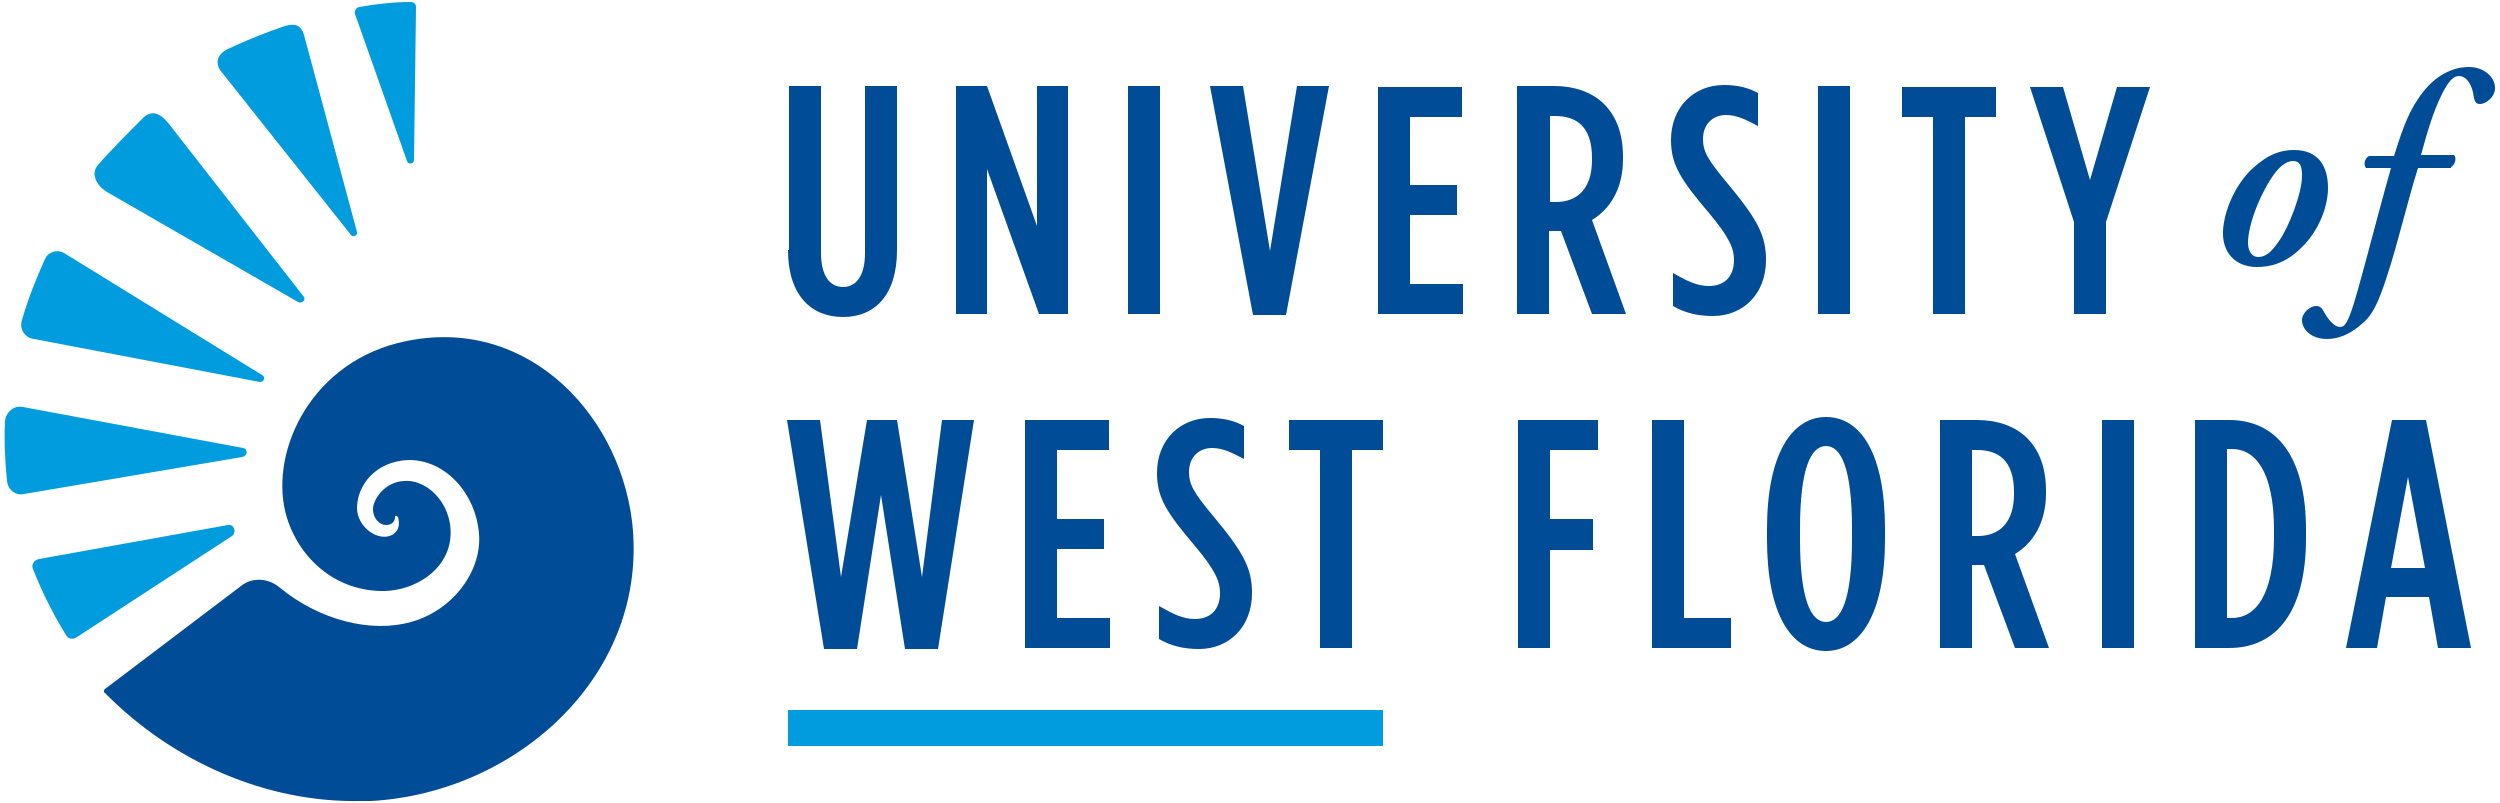 <?xml version="1.0" encoding="utf-8"?>
<svg xmlns="http://www.w3.org/2000/svg" x="0px" y="0px" width="250px" height="80.3px">
<path style="fill:#009CDE;" d="M138.3,74.6H78.8V71h59.5V74.6z M7.7,63.7l15.5-10.1c0.5-0.4,0.2-1.2-0.4-1.1L3.9,55.9
	c-0.5,0.1-0.8,0.6-0.6,1c0.9,2.3,2,4.5,3.3,6.6C6.8,63.9,7.3,64,7.7,63.7 M35.7,23.2L30.4,3.5c-0.3-1-0.9-1.2-1.9-0.9
	c-1.8,0.6-3.8,1.4-5.5,2.2C22,5.2,21.4,6,22,7l13.1,16.5C35.3,23.8,35.8,23.5,35.7,23.2 M30.4,29.7L16.9,12.4
	c-0.7-0.9-1.6-1.5-2.5-0.7c-1.3,1.3-3.4,3.4-4.6,4.8c-0.8,0.9-0.1,2.1,0.9,2.7l19.1,11C30.2,30.4,30.6,30,30.4,29.7 M35.5,1.4
	l5.2,14.7c0.1,0.4,0.7,0.3,0.7-0.1l0.2-15.3c0-0.3-0.2-0.5-0.5-0.5c-1.7,0-3.5,0.2-5.2,0.5C35.6,0.8,35.4,1.1,35.5,1.4 M24.3,44.8
	l-22-4.1c-0.9-0.2-1.7,0.5-1.8,1.4c-0.1,2,0,4,0.2,6c0.1,0.9,0.9,1.5,1.7,1.3l21.8-3.7C24.8,45.6,24.8,44.9,24.3,44.8 M26.2,37.5
	L6.4,25.3c-0.7-0.4-1.6-0.1-1.9,0.6c-0.9,2-1.7,4-2.3,6.1c-0.3,0.9,0.3,1.8,1.2,1.9L26,38.2C26.4,38.2,26.6,37.7,26.2,37.5"/>
<path style="fill:#004C97;" d="M78.7,42h3.3l2.1,15.7L86.7,42h3l2.5,15.7L94.2,42h3.2l-3.6,22.9h-3.3l-2.4-15.4l-2.4,15.4h-3.3
	L78.7,42z M102.5,64.8h8.5v-3h-5.3v-6.9h4.7v-3h-4.7V45h5.2v-3h-8.4V64.8z M115.9,63.9c1.2,0.7,2.5,1,4,1c3,0,5.3-2.2,5.3-5.6v0
	c0-2.4-0.8-4-3.8-7.6c-2.1-2.5-2.5-3.3-2.5-4.5c0-1.5,1-2.4,2.3-2.4c1,0,1.9,0.4,3.2,1.1v-3.3c-0.9-0.5-2-0.8-3.4-0.8
	c-3,0-5.3,2.2-5.3,5.5v0c0,2.5,1,4,3.8,7.3c2.1,2.5,2.5,3.6,2.5,4.7c0,1.7-1,2.6-2.5,2.6c-1.2,0-2.2-0.5-3.6-1.3V63.9 M132,64.8h3.2
	V45h3.1v-3h-9.4v3h3.1V64.8z M151.8,64.8h3.2V55h4.3v-3.1h-4.3V45h4.8v-3h-8V64.8z M165.2,64.8h7.9v-3h-4.7V42h-3.2V64.8z
	 M176.7,53.9c0,7.5,2.4,11.2,5.9,11.2c3.4,0,5.9-3.7,5.9-11.2v-1c0-7.5-2.4-11.2-5.9-11.2c-3.4,0-5.9,3.7-5.9,11.2V53.9 M185.2,53.9
	c0,6.1-1.1,8.3-2.6,8.3c-1.5,0-2.6-2.2-2.6-8.3v-1c0-6.1,1.1-8.3,2.6-8.3c1.5,0,2.6,2.2,2.6,8.3V53.9 M194,64.8h3.2v-8.3h0.8
	c0.1,0,0.3,0,0.4,0l3.1,8.3h3.4l-3.4-9.4c1.8-1.1,3.1-3.1,3.1-6.1v-0.2c0-2.4-0.7-4.1-1.9-5.3c-1.2-1.2-3-1.8-5-1.8H194V64.8z
	 M197.2,53.6V45h0.5c2.1,0,3.7,1,3.7,4.2v0.2c0,2.9-1.5,4.2-3.6,4.2H197.2z M210.2,64.8h3.2V42h-3.2V64.8z M219.5,64.8h3.4
	c4.8,0,7.7-3.7,7.7-11V53c0-7.3-2.9-11-7.7-11h-3.4V64.8z M223.2,44.9c2.3,0,4.2,2.2,4.2,8.1v0.7c0,5.9-1.9,8.1-4.2,8.1h-0.5V44.9
	H223.2z M234.6,64.8h3.1l0.9-5.1h4.3l0.9,5.1h3.3l-4.5-22.8h-3.4L234.6,64.8z M239.1,56.8l1.7-9.1l1.7,9.1H239.1z M78.8,25
	c0,4.5,2.3,6.7,5.5,6.7c3.2,0,5.4-2.2,5.4-6.7V8.6h-3.2v16.7c0,2.3-0.9,3.4-2.2,3.4c-1.3,0-2.2-1.1-2.2-3.4V8.6h-3.2V25 M95.6,31.4
	h3.1V16.9l5.2,14.5h2.9V8.6h-3.1v14l-5-14h-3.1V31.4z M112.8,31.4h3.2V8.6h-3.2V31.4z M125.3,31.5h3.3l4.3-22.9h-3.2L127,25.1
	l-2.7-16.5H121L125.3,31.5z M137.8,31.4h8.5v-3H141v-6.9h4.7v-3H141v-6.8h5.2v-3h-8.4V31.4z M151.7,31.4h3.2v-8.3h0.8
	c0.1,0,0.3,0,0.4,0l3.1,8.3h3.4l-3.4-9.4c1.8-1.1,3.1-3.1,3.1-6.1v-0.2c0-2.4-0.7-4.1-1.9-5.3c-1.2-1.2-3-1.8-5-1.8h-3.7V31.4z
	 M155,20.2v-8.6h0.5c2.1,0,3.7,1,3.7,4.2V16c0,2.9-1.5,4.2-3.6,4.2H155z M167.3,30.6c1.2,0.7,2.5,1,4,1c3,0,5.3-2.2,5.3-5.6v0
	c0-2.4-0.8-4-3.8-7.6c-2.1-2.5-2.5-3.3-2.5-4.5c0-1.5,1-2.4,2.3-2.4c1,0,1.9,0.4,3.2,1.1V9.3c-0.9-0.5-2-0.8-3.4-0.8
	c-3,0-5.3,2.2-5.3,5.5v0c0,2.5,1,4,3.8,7.3c2.1,2.5,2.5,3.6,2.5,4.7c0,1.7-1,2.6-2.5,2.6c-1.2,0-2.2-0.5-3.6-1.3V30.6 M181.8,31.4
	h3.2V8.6h-3.2V31.4z M193.3,31.4h3.2V11.7h3.1v-3h-9.4v3h3.1V31.4z M207.4,31.4h3.2v-9.2l4.4-13.5h-3.3l-2.7,9.3l-2.7-9.3h-3.3
	l4.4,13.5V31.4z M225.2,16.9c-1.7,1.6-2.8,4.2-2.9,6.2c-0.1,2,1.1,3.6,3.4,3.6c1.2,0,2.8-0.3,4.4-1.9c1.9-1.8,2.7-4.3,2.7-6
	c0-2.1-0.9-3.8-3.4-3.8C228.1,15,226.8,15.4,225.2,16.9 M227.9,24.1c-0.8,1.2-1.4,1.6-2.1,1.6c-0.6,0-1-0.6-1-1.4c0-2,1.4-5.3,2.7-7
	c0.7-0.9,1.3-1.2,1.8-1.2c0.8,0,0.9,0.7,0.9,1.5C230.2,19.3,228.9,22.7,227.9,24.1 M245.1,16.7c0.4-0.2,0.6-0.9,0.3-1.2h-3.3
	c0.6-2.2,1.2-4.3,2.1-6.1c0.7-1.4,1.2-1.8,1.7-1.8c0.6,0,1.3,0.6,1.5,2.2c0.1,0.4,0.2,0.6,0.6,0.6c0.6,0,1.5-0.7,1.5-1.6
	c0-1.1-1.1-2.1-2.6-2.1c-2,0-3.8,1.2-5.1,3.2c-1.1,1.6-1.7,3.5-2.4,5.7h-2.5c-0.4,0.2-0.6,0.8-0.3,1.2h2.5
	c-1.4,4.9-2.7,10.2-3.7,13.5c-0.6,1.9-0.9,2.4-1.4,2.4c-0.5,0-1.1-0.6-1.6-1.5c-0.2-0.4-0.4-0.6-0.8-0.6c-0.6,0-1.4,0.7-1.4,1.4
	c0,1,1,1.9,2.5,1.9c1.8,0,3.2-1.2,3.9-1.9c0.9-0.9,1.5-2.5,2.2-4.7c0.9-2.7,2.1-7.7,3-10.5H245.1z M39.8,34.3
	c-9.1,2.3-13,11.4-11.1,17.5c1.4,4.4,5.2,7.4,9.8,7.3c2.9-0.1,6-1.9,6.5-5c0.5-3.4-2.1-6.2-4.6-6c-2,0.1-3.1,1.9-3.1,2.8
	c0,1,0.7,1.6,1.3,1.6c0.4,0,0.9-0.2,0.9-0.8c0-0.2,0.2-0.1,0.3,0c0.1,0.4,0.3,1.3-0.6,1.8c-1.4,0.7-3.5-0.8-3.5-2.7
	c0-2.2,1.8-4.7,5.2-4.8c3.7,0,6.7,3.4,7,7.4c0.3,3.6-2.5,7.6-6.8,8.8c-3.9,1.1-9.1-0.1-13.2-3.5c-1.1-0.9-2.7-1-3.8-0.1L10.5,68.9
	c-0.1,0.1-0.2,0.3,0,0.4c6.8,6.9,16.2,11,25.6,10.8c0.3,0,0.7,0,1,0c14.6-0.8,27.9-12.7,26.1-28C61.8,40.9,52.1,31.2,39.8,34.3"/>
</svg>
